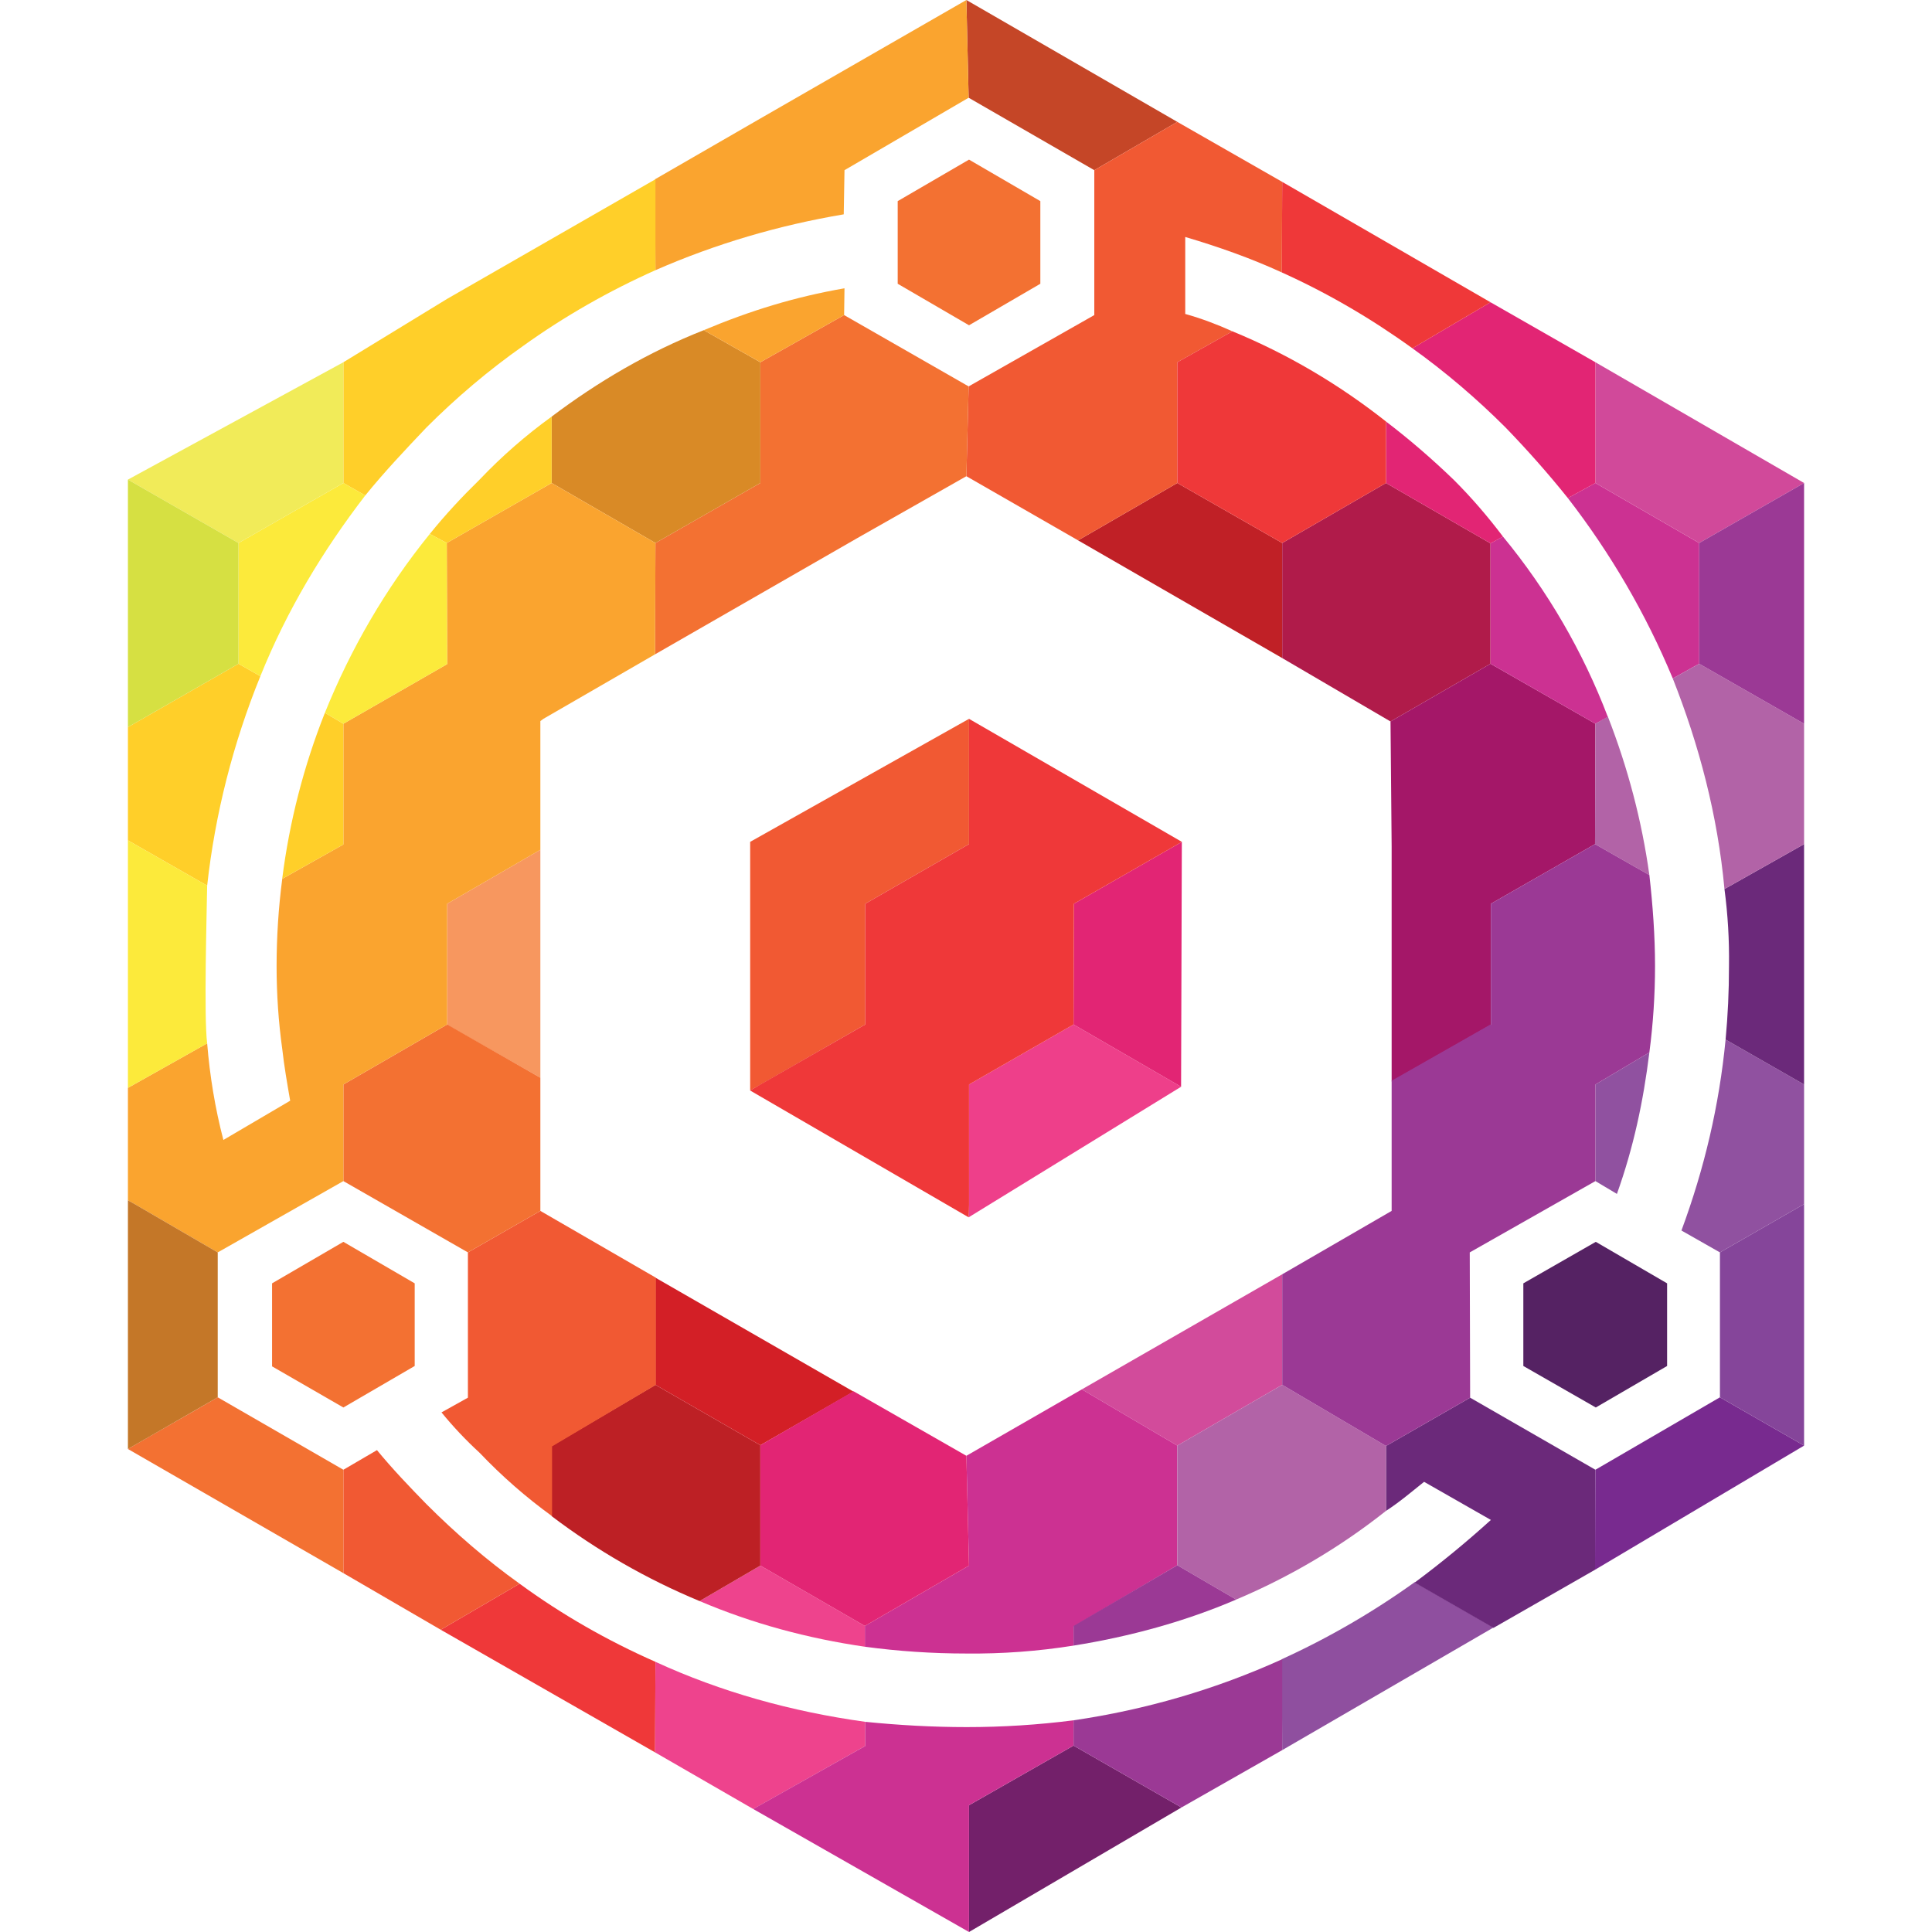 <?xml version="1.0" encoding="utf-8"?>
<!-- Generator: Adobe Illustrator 28.2.0, SVG Export Plug-In . SVG Version: 6.00 Build 0)  -->
<svg version="1.1" id="Layer_1" xmlns="http://www.w3.org/2000/svg" xmlns:xlink="http://www.w3.org/1999/xlink" x="0px" y="0px"
	 viewBox="0 0 512 512" style="enable-background:new 0 0 512 512;" xml:space="preserve">
<style type="text/css">
	.st0{fill:#EF3839;}
	.st1{fill:#EE438D;}
	.st2{fill:#BD2025;}
	.st3{fill:#D31F26;}
	.st4{fill:#73206A;}
	.st5{fill:#8F4F9F;}
	.st6{fill:#D24B9B;}
	.st7{fill:#6B297A;}
	.st8{fill:#782A8F;}
	.st9{fill:#C02026;}
	.st10{fill:#9051A0;}
	.st11{fill:#B01B4A;}
	.st12{fill:#C54627;}
	.st13{fill:#A41768;}
	.st14{fill:#CC3192;}
	.st15{fill:#B263A7;}
	.st16{fill:#D1499A;}
	.st17{fill:#9B3995;}
	.st18{fill:#85459A;}
	.st19{fill:#EE3F8A;}
	.st20{fill:#E22574;}
	.st21{fill:#F15933;}
	.st22{fill:#552263;}
	.st23{fill:#F7975F;}
	.st24{fill:#F37132;}
	.st25{fill:#D98A26;}
	.st26{fill:#FAA42F;}
	.st27{fill:#C47728;}
	.st28{fill:#FFCF29;}
	.st29{fill:#FCEA3B;}
	.st30{fill:#F1EB59;}
	.st31{fill:#D6E042;}
</style>
<path class="st0" d="M173.7,440.4c-12.7-5.6-24.8-12.5-36-20.7l-20.9,12.2l0,0l56.8,32.5"/>
<path class="st1" d="M229.2,436.4c-15.1-2.2-29.7-6.1-43.8-12.1l16.1-9.4l27.7,16V436.4z M229.3,462.7v-6.4
	c-19.5-2.7-38.2-7.9-55.6-15.9l-0.1,22.2v1.8l26,15l1.8-1L229.3,462.7z"/>
<path class="st2" d="M185.4,424.3l16.1-9.4V383l-27.8-16l-27.5,16.2v18.6C158.2,410.9,171.4,418.5,185.4,424.3L185.4,424.3z"/>
<path class="st3" d="M201.5,383l24.7-14.2l-52.5-30.2V367L201.5,383z"/>
<path class="st4" d="M284.5,462.6l-27.7,15.8V512l0,0l56.3-33"/>
<path class="st5" d="M339.8,463.8L339.8,463.8l56-32.5l0,0l-20.9-12c-11,7.9-22.9,14.8-35.2,20.4L339.8,463.8z"/>
<path class="st6" d="M312,383.1l27.8-16.1v-29.3l-53.1,30.5L312,383.1z"/>
<path class="st7" d="M422.8,414.8v-25.3l-33.2-19.1l-22.3,12.8v17.2c3.7-2.4,6.7-5,10.1-7.7l17.7,10.1c-6.4,5.8-13.2,11.4-20.2,16.6
	l20.2,11.6l0.7,0.4l26.9-15.4L422.8,414.8z"/>
<path class="st8" d="M455.8,370.3l-33,19.2l-0.1,26.5l0,0l55.4-32.9"/>
<path class="st9" d="M339.8,143.9L312,128l-26.3,15.2l54.1,31.2L339.8,143.9L339.8,143.9z"/>
<path class="st10" d="M428.5,316.4c4.4-12.3,7-24.5,8.6-37.5l-14.3,8.5V313L428.5,316.4L428.5,316.4z M455.8,331.9l22.3-12.8v-31.7
	l-20.8-11.9c-1.7,17.5-5.6,34.1-11.7,50.6l0,0L455.8,331.9z"/>
<path class="st11" d="M367.3,128l-27.5,15.9v30.5l28.7,16.8l26.5-15.3V144L367.3,128z"/>
<path class="st12" d="M312,32.3L256.1,0l0.6,25.9L290,45.1L312,32.3z"/>
<polygon class="st13" points="422.7,223.7 422.8,191.8 395,175.9 368.5,191.2 368.8,224.3 368.8,286.6 395.1,271.6 395.1,239.5 "/>
<path class="st7" d="M457.3,275.5l20.8,11.9v-63.7L457,235.6c0.9,6.8,1.3,13.6,1.2,20.4C458.2,262.7,457.9,269.1,457.3,275.5
	L457.3,275.5z"/>
<path class="st14" d="M256.2,457.7c9.5,0,18.9-0.6,28.3-1.8v6.7l-27.7,15.8v32.1v1.5l-57.2-32.6l0,0l29.7-16.7l0,0v-6.4
	C238.3,457.2,247.2,457.7,256.2,457.7z M286.7,368.2l-30.6,17.6l0.7,29.1l-27.6,16v5.5c8.9,1.2,17.9,1.8,26.9,1.8
	c9.5,0.1,19-0.6,28.4-2.1v-5.2l0.1,0.1l27.4-16.2v-31.7L286.7,368.2z M395,175.9l27.8,15.9l3.3-1.8c-6.6-17.3-16-33.5-27.8-47.8
	L395,144V175.9z M450.3,175.9v-32L422.8,128l-7.3,4c11.3,14.6,20.7,30.7,27.8,47.8"/>
<path class="st15" d="M312,414.8l15.6,9.1c14.2-6,27.6-13.9,39.7-23.5v-17.2L339.8,367L312,383.1V414.8z M422.7,223.7l14.4,8.2
	c-2-14.4-5.7-28.4-11-42l-3.3,1.9L422.7,223.7z M457,235.6l21.1-11.9v-31.9l-27.8-15.9l-7,3.9C450.3,197.5,455.2,216.1,457,235.6
	L457,235.6z"/>
<path class="st16" d="M450.3,143.9l27.8-15.9l-55.3-32v32L450.3,143.9z"/>
<path class="st17" d="M327.6,423.9c-13.5,5.8-28.1,9.8-43.1,12.2v-5.2l27.5-16.1L327.6,423.9z M313.1,479l26.7-15.2l0,0v-24.1
	c-17.6,8-36.2,13.4-55.3,16.2v6.7 M438.6,256c0,7.7-0.5,15.3-1.5,22.9l-14.3,8.5V313l-33.3,18.9l0.1,38.5l-22.3,12.8L339.8,367
	v-29.3l29-16.8v-34.5l26.2-14.9l0.1,0.1v-32.1l27.6-15.8l14.4,8.2C438,239.9,438.6,248,438.6,256z M478.1,128v63.8l-27.8-15.9v-32
	L478.1,128z"/>
<path class="st18" d="M455.8,331.9v38.4l22.3,12.8v-64"/>
<path class="st19" d="M256.7,322.6L313,288l0,0l-28.5-16.5l-27.7,15.9"/>
<path class="st20" d="M226.2,368.7L201.5,383v31.9l27.7,16l27.6-16l-0.7-29.1 M367.3,128l27.7,16l3.3-1.8c-4-5.3-8.3-10.3-13-15
	c-5.7-5.5-11.7-10.7-18-15.5V128L367.3,128z M415.5,132l7.3-4V96L395,80.1l-20.7,12.2c8.8,6.3,17.1,13.4,24.7,21
	C404.8,119.3,410.3,125.5,415.5,132L415.5,132z M313,288l0.2-64.9l0,0l-28.6,16.4l-0.1,32"/>
<path class="st21" d="M113,398.6c7.7,7.7,15.9,14.8,24.7,21.1l-20.9,12.2l0,0l-25.8-15v-2.1v-25.3l8.9-5.2
	C104.1,389.4,108.6,394.1,113,398.6z M143.2,320.9l-19.2,11v38.5l-7,3.9c3.1,3.8,6.5,7.4,10.1,10.7c5.9,6.2,12.3,11.8,19.2,16.8
	v-18.5l27.5-16.3v-28.4L143.2,320.9z M314.1,62.8v20.4c4.3,1.2,8.5,2.8,12.5,4.6L312,96v32l-26.3,15.2l-29.6-17l0.6-23.8L290,83.5
	V45.1l22-12.8l27.8,15.9l-0.1,24C331.4,68.4,322.9,65.4,314.1,62.8z M198.8,289l30.5-17.5v-32l27.5-15.8v-32v-1.2l-58,32.6
	L198.8,289L198.8,289z"/>
<path class="st0" d="M312,128l27.8,15.9l27.5-15.9v-16.3c-12.4-9.8-26.1-17.9-40.7-23.9L312,96V128z M374.3,92.3L395,80.1
	l-55.2-31.9l-0.1,24C351.9,77.7,363.5,84.5,374.3,92.3z M313.2,223.1L313.2,223.1l-28.6,16.4l-0.1,32l-27.7,15.9v31.8l-0.1,3.4
	L198.8,289l2.7-1.6l27.8-15.9v-32l27.5-15.8v-32v-1.2"/>
<path class="st22" d="M441.8,340.1l-18.9-11l-19.2,11V362l19.2,11l18.9-11V340.1z"/>
<path class="st23" d="M143.2,285.6v-60.4l-24.7,14.3v32.1L143.2,285.6z"/>
<path class="st24" d="M256.7,102.4l-0.6,23.8l0,0l-28.9,16.4l-53.6,30.8l0.1-29.5l27.8-15.9V96l22.2-12.5L256.7,102.4z M33.9,384
	c7.9-4.6,15.9-9.1,23.8-13.7L91,389.5v25.3v2.1 M275.7,75.2l-18.9,11l-18.9-11V53.3l18.9-11l18.9,11V75.2z M118.5,271.5L91,287.4
	V313l33,18.9l19.2-11v-35.3L118.5,271.5z M72.1,340.1v22L91,373l18.9-11v-21.9l-18.9-11L72.1,340.1z"/>
<path class="st25" d="M146.2,128l27.5,15.9l27.8-15.9V96l-15-8.5c-14.7,5.8-28.1,13.7-40.3,22.9V128z"/>
<path class="st26" d="M54.9,276.5c0.7,8.6,2.1,17.2,4.3,25.6l17.7-10.4c-0.8-4.6-1.6-9.2-2.1-13.7c-1-7.2-1.5-14.6-1.5-21.9
	c0-7.8,0.5-15.5,1.5-23.2l16.2-9.1v-32l27.5-15.8l-0.1-32.1l27.8-15.9l27.5,15.9l-0.1,29.5L144,190.5l-0.8,0.6v34.1l-24.7,14.3v32
	L91,287.4V313l-33.3,18.9l-22-12.8l-1.8-1v-29.8 M201.5,96l22.2-12.5l0.1-7.1l0,0c-13.2,2.3-24.9,5.9-37.3,11.1L201.5,96z
	 M173.6,47.5l27.9-16.1L256.1,0l0,0l0.6,25.9l-32.9,19.2l-0.2,11.7c-17.2,2.9-33.9,7.8-49.9,14.8"/>
<polyline class="st27" points="33.9,384 57.7,370.3 57.7,331.9 35.7,319.1 33.9,318.1 "/>
<path class="st28" d="M54.9,234.7c2.1-19,6.9-37.8,14.1-55.5l-5.8-3.3l-29.3,16.8v30 M74.8,232.9l16.2-9.1v-32l-4.9-2.9
	c-5.6,14.1-9.4,28.9-11.3,43.9V232.9z M146.2,110.4V128l-27.8,15.9l-4.5-2.4c4.2-5.2,8.5-9.8,13.2-14.4
	C133,120.9,139.3,115.4,146.2,110.4z M118.5,79.2L91,96v32l5.8,3.3c5.2-6.4,10.7-12.2,16.2-18c7.9-7.9,16.5-15.2,25.6-21.6
	c11-7.9,22.8-14.6,35.1-20.1V48.1v-0.6L118.5,79.2z"/>
<path class="st29" d="M33.9,222.7v65.6l21-11.8c-0.9-6.8-0.1-35,0-41.8 M63.2,175.9l5.8,3.3c7-17.4,16.5-33.2,27.8-47.9L91,128
	l-27.8,15.9V175.9z M86.1,188.9l4.9,2.9l27.5-15.8l-0.1-32.1l-4.5-2.4C102.3,155.8,93,171.8,86.1,188.9L86.1,188.9z"/>
<path class="st30" d="M63.2,143.9L91,128V96l0,0l-57.1,31.1"/>
<path class="st31" d="M33.9,192.7l29.3-16.8v-32l-29.3-16.8"/>
</svg>
